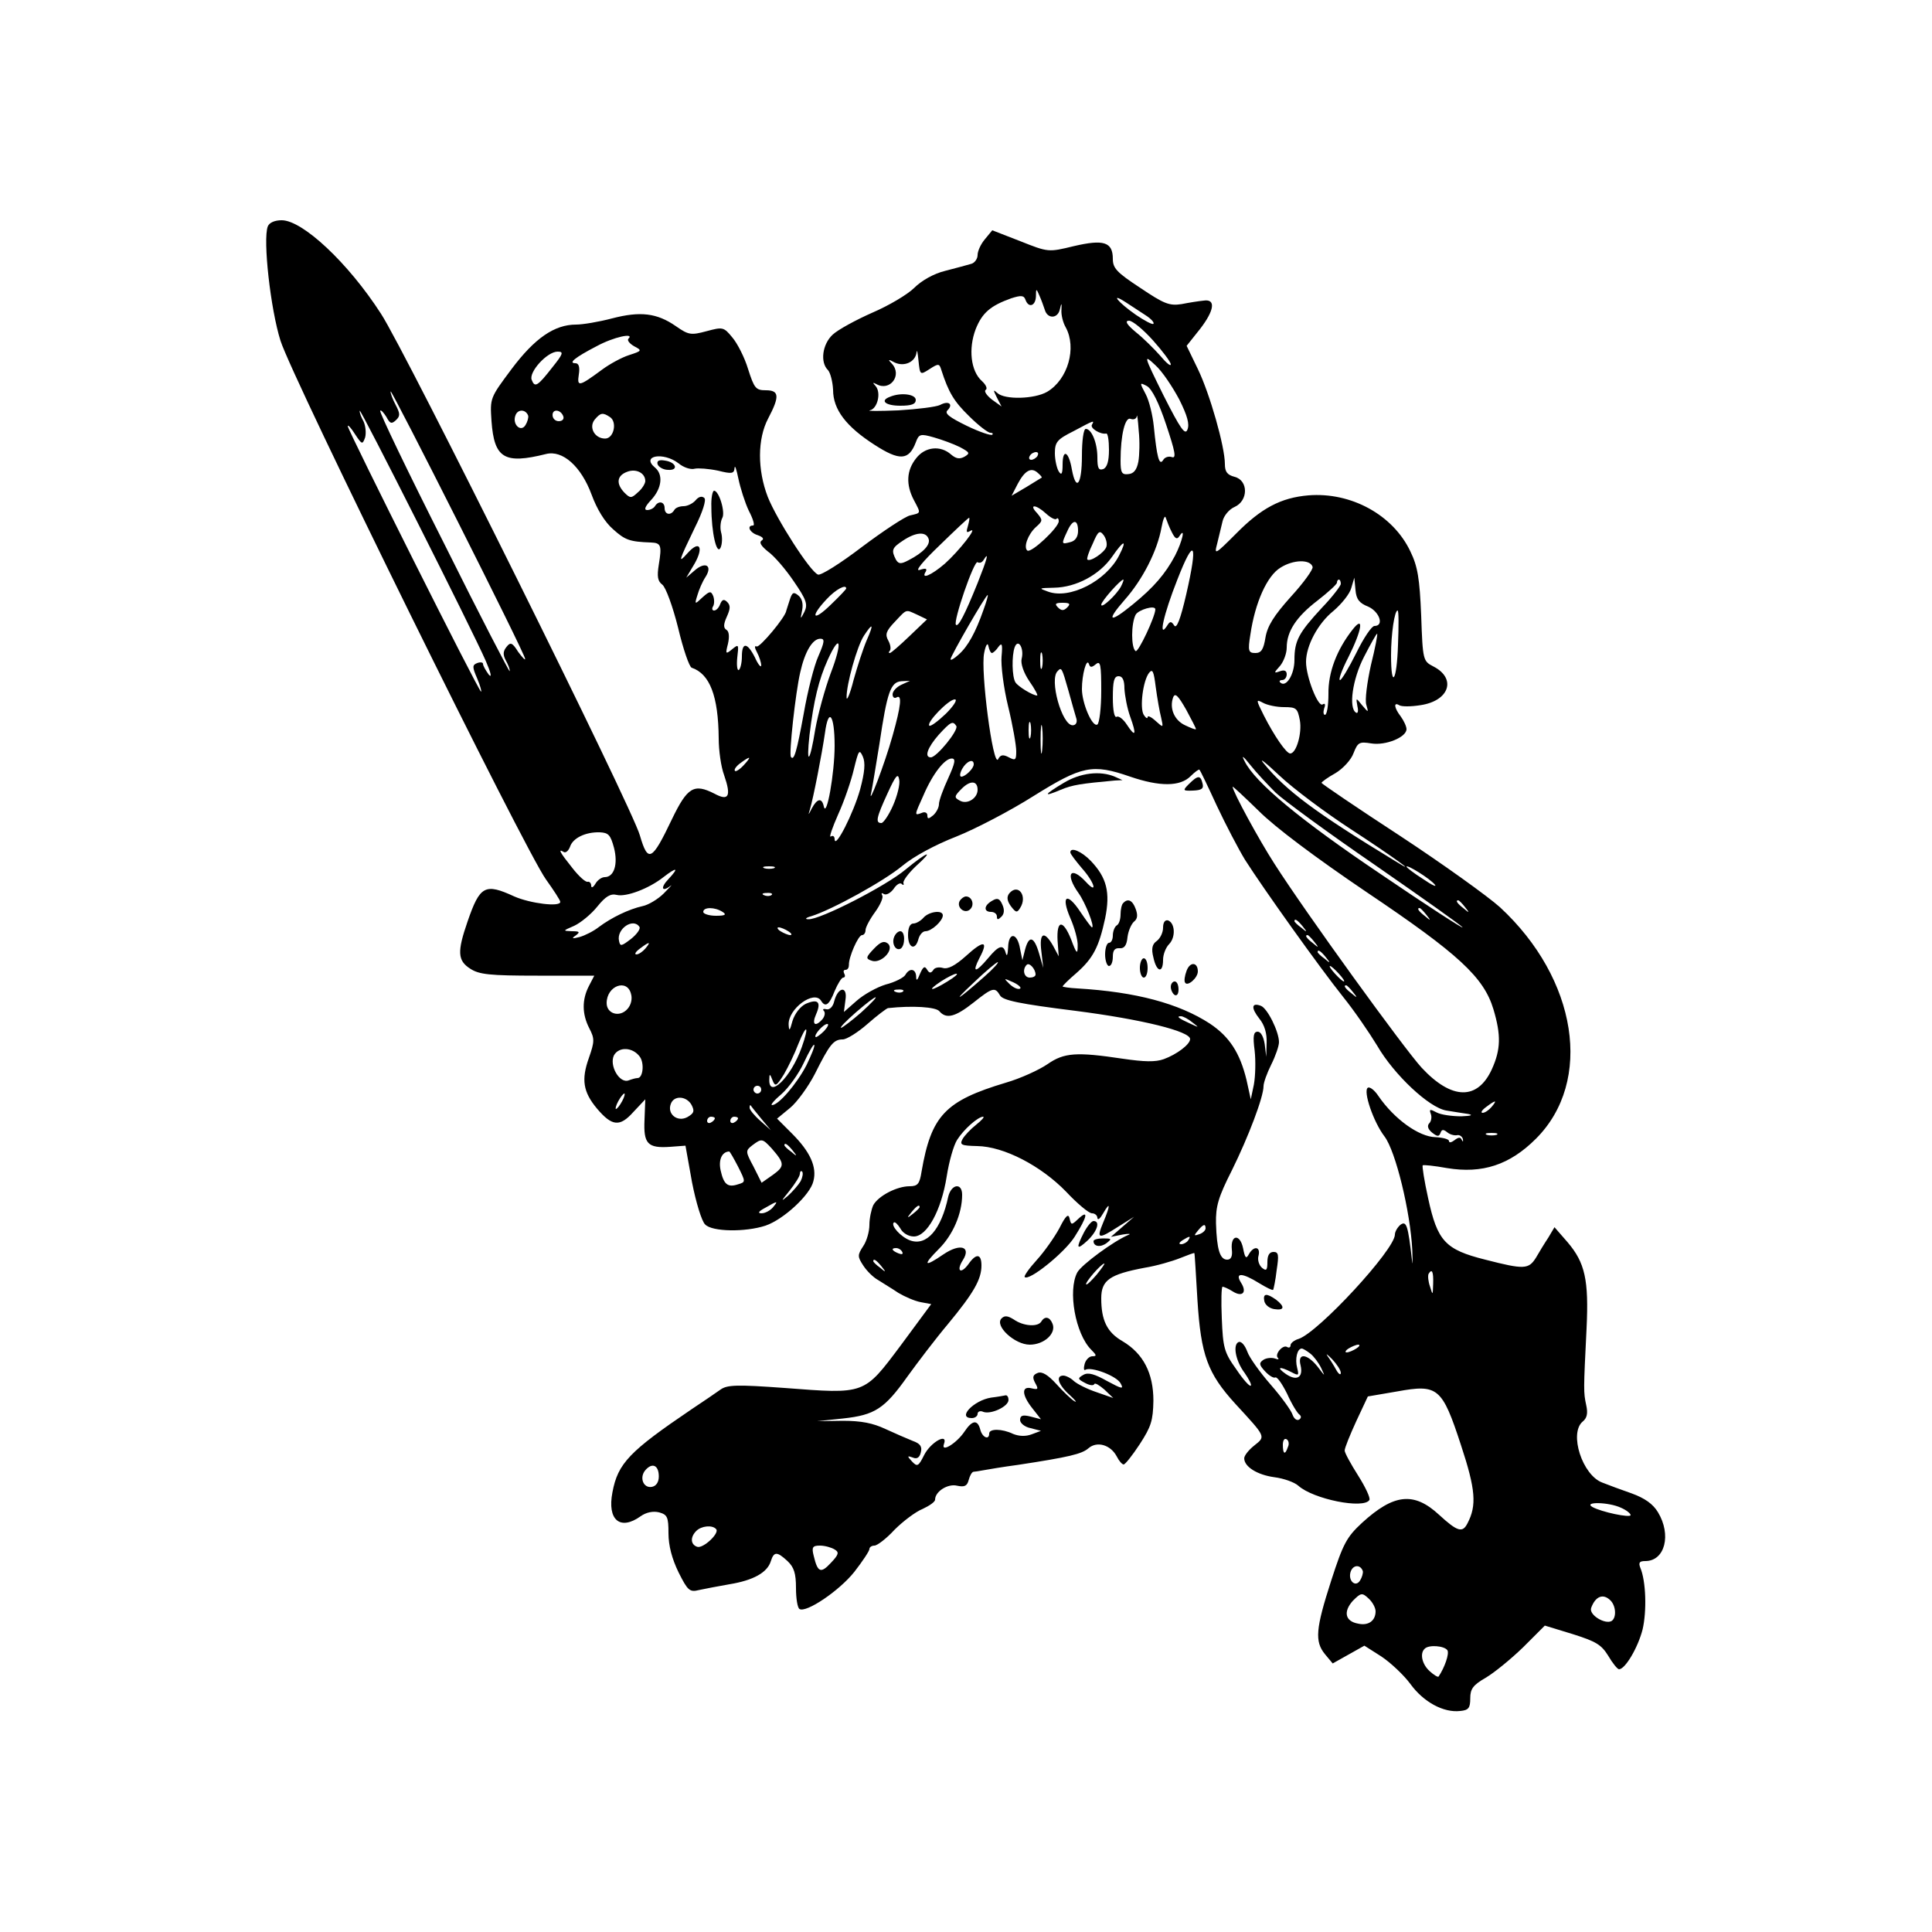 <?xml version="1.0" standalone="no"?>
<!DOCTYPE svg PUBLIC "-//W3C//DTD SVG 20010904//EN"
 "http://www.w3.org/TR/2001/REC-SVG-20010904/DTD/svg10.dtd">
<svg version="1.0" xmlns="http://www.w3.org/2000/svg"
 width="500pt" height="500pt" viewBox="0 0 500 500"
 preserveAspectRatio="xMidYMid meet">
<g transform="translate(0,500) scale(0.1,-0.1)"
fill="#000000" stroke="none">
<path d="M693 4414 c-13 -34 7 -214 33 -296 31 -98 632 -1318 687 -1394 20
-28 37 -54 37 -58 0 -14 -78 -4 -119 14 -76 35 -89 28 -121 -65 -27 -78 -26
-101 7 -122 23 -15 50 -18 174 -18 l147 0 -14 -27 c-18 -35 -18 -72 1 -109 14
-27 14 -34 -1 -77 -20 -56 -15 -88 21 -131 39 -46 59 -48 94 -9 l31 33 -2 -53
c-3 -62 8 -74 66 -70 l40 3 17 -95 c10 -51 25 -101 34 -109 18 -19 104 -20
156 -3 47 16 116 80 124 115 10 37 -9 77 -55 123 l-39 39 34 28 c18 15 47 55
64 88 38 76 48 89 72 89 10 0 39 18 64 40 25 22 49 40 53 41 64 7 124 3 133
-8 18 -21 41 -15 88 22 50 40 56 41 69 19 7 -13 51 -22 195 -40 172 -22 297
-53 297 -73 0 -14 -35 -40 -68 -52 -22 -8 -51 -7 -106 1 -120 18 -152 16 -195
-14 -22 -15 -70 -37 -108 -48 -157 -47 -193 -85 -218 -230 -5 -32 -10 -38 -31
-38 -33 0 -81 -25 -94 -49 -5 -11 -10 -34 -10 -51 0 -17 -7 -42 -16 -55 -15
-23 -15 -27 0 -50 9 -14 26 -31 39 -38 12 -8 36 -22 52 -33 17 -10 42 -21 58
-24 l27 -5 -79 -107 c-96 -128 -91 -126 -301 -110 -123 9 -148 8 -165 -4 -11
-8 -45 -31 -75 -51 -161 -109 -191 -140 -205 -215 -14 -72 20 -100 73 -62 14
10 32 14 48 10 21 -6 24 -12 24 -54 0 -32 9 -66 26 -101 24 -48 29 -52 53 -46
14 3 50 10 79 15 61 10 98 30 107 60 8 25 16 25 43 0 17 -16 22 -32 22 -70 0
-27 4 -51 9 -54 17 -11 103 47 142 96 21 27 39 54 39 59 0 5 6 9 13 9 7 0 31
18 52 41 22 22 55 47 73 54 17 8 32 18 32 24 0 21 33 42 57 36 19 -4 26 -1 30
15 3 11 8 20 12 21 3 0 15 2 26 4 11 2 52 9 90 14 131 20 165 28 182 43 22 19
57 9 73 -21 6 -12 14 -21 18 -21 4 0 23 24 42 53 29 45 34 60 35 112 0 71 -26
122 -80 154 -40 23 -55 54 -55 111 0 47 22 62 112 79 31 5 72 17 92 25 20 8
36 14 37 13 1 -1 4 -56 8 -122 9 -142 26 -189 98 -268 80 -87 79 -84 49 -108
-14 -11 -26 -26 -26 -33 0 -22 34 -43 78 -49 24 -3 52 -13 62 -22 39 -35 169
-61 184 -37 3 5 -10 33 -29 63 -19 30 -35 59 -35 65 0 7 14 41 30 76 l30 64
76 13 c105 19 116 11 165 -139 38 -115 41 -156 17 -202 -13 -26 -26 -22 -74
22 -65 60 -117 54 -199 -21 -40 -37 -49 -54 -80 -150 -40 -124 -43 -157 -16
-190 l20 -24 41 23 41 23 44 -28 c24 -16 58 -48 75 -71 34 -47 86 -75 129 -70
22 2 26 8 26 33 0 24 7 34 40 53 22 13 65 48 97 79 l56 56 72 -22 c60 -19 74
-27 92 -56 11 -19 24 -35 28 -35 16 0 49 56 61 103 11 47 9 125 -6 160 -5 13
-2 17 13 17 51 0 68 68 33 126 -13 22 -35 37 -68 49 -26 9 -61 22 -76 28 -52
19 -87 128 -51 158 11 9 14 21 9 43 -7 33 -7 37 1 198 6 126 -4 170 -49 223
l-34 39 -16 -27 c-10 -15 -24 -38 -32 -52 -19 -30 -30 -31 -131 -5 -104 26
-124 48 -148 159 -10 45 -16 84 -14 85 1 2 30 -1 63 -7 91 -15 162 8 230 76
149 149 107 414 -93 599 -31 28 -148 112 -259 185 -112 73 -203 135 -203 137
0 2 16 14 36 25 20 12 41 35 47 52 11 28 15 30 46 25 37 -6 91 16 91 37 0 7
-7 22 -15 33 -17 22 -19 38 -4 29 6 -4 30 -4 55 0 75 11 94 69 34 100 -27 14
-28 15 -32 132 -4 96 -9 127 -28 166 -45 95 -154 154 -264 145 -71 -6 -122
-33 -187 -99 -55 -55 -57 -56 -49 -26 4 18 11 44 14 58 3 14 17 31 31 37 36
16 36 69 0 78 -19 5 -25 13 -25 33 0 45 -39 182 -70 246 l-29 60 35 44 c37 48
41 78 9 73 -11 -1 -37 -5 -57 -9 -32 -5 -46 1 -107 42 -61 40 -71 51 -71 75 0
44 -24 51 -101 33 -66 -16 -66 -16 -139 13 l-72 28 -19 -23 c-11 -13 -19 -31
-19 -41 0 -10 -8 -21 -17 -23 -10 -3 -40 -11 -67 -18 -29 -7 -61 -25 -80 -44
-17 -17 -66 -46 -108 -64 -43 -19 -89 -44 -103 -57 -27 -25 -33 -72 -12 -92 6
-7 12 -30 13 -51 0 -51 34 -95 107 -142 65 -42 89 -41 107 6 8 22 12 23 47 13
21 -6 51 -17 67 -25 26 -14 27 -16 12 -25 -13 -7 -22 -5 -35 6 -27 24 -67 20
-90 -10 -25 -31 -27 -68 -6 -108 19 -36 19 -33 -10 -40 -13 -3 -69 -40 -125
-82 -55 -42 -106 -74 -113 -71 -20 7 -107 143 -130 201 -27 70 -27 150 1 203
30 57 29 73 -6 73 -26 0 -30 5 -46 55 -9 30 -28 67 -41 82 -22 27 -25 27 -66
16 -41 -11 -47 -10 -80 13 -49 34 -92 39 -165 20 -34 -9 -76 -16 -93 -16 -56
0 -107 -35 -167 -115 -56 -75 -56 -75 -52 -135 7 -96 33 -112 141 -85 43 11
91 -32 118 -105 14 -38 34 -71 56 -90 31 -28 43 -32 98 -34 26 -1 28 -8 20
-57 -5 -31 -3 -43 9 -52 9 -7 27 -56 41 -112 13 -55 29 -101 35 -103 47 -16
69 -73 70 -183 0 -31 6 -74 14 -95 19 -55 12 -68 -25 -48 -53 27 -70 17 -110
-66 -52 -109 -62 -114 -83 -42 -19 70 -607 1254 -670 1350 -85 132 -203 242
-257 242 -18 0 -32 -6 -36 -16z m2011 -216 c7 -24 34 -23 39 2 4 17 5 17 4 -2
-1 -13 4 -33 11 -45 29 -53 6 -135 -48 -167 -33 -19 -110 -21 -129 -3 -11 10
-11 8 -1 -12 l12 -23 -25 18 c-14 11 -21 22 -16 25 5 3 1 13 -10 23 -29 26
-35 84 -16 134 17 43 39 61 92 80 25 8 33 8 37 -4 8 -22 26 -16 27 9 0 21 1
21 9 2 5 -11 11 -28 14 -37z m261 -14 c14 -9 23 -19 20 -22 -2 -3 -23 8 -45
23 -46 32 -69 60 -27 33 15 -10 38 -25 52 -34z m19 -65 c25 -28 46 -56 46 -62
0 -6 -12 4 -27 22 -16 18 -44 46 -63 61 -24 20 -30 30 -18 30 9 0 37 -23 62
-51z m-1358 4 c-3 -4 3 -12 15 -19 21 -11 21 -12 -13 -23 -19 -6 -50 -23 -69
-37 -61 -45 -66 -46 -61 -13 3 19 0 29 -9 29 -19 0 -1 15 55 44 44 24 100 36
82 19z m780 -78 c23 15 25 14 30 -2 19 -59 33 -82 72 -120 24 -24 49 -43 55
-43 5 0 8 -2 5 -5 -3 -3 -33 7 -66 23 -45 22 -58 32 -50 40 16 16 3 26 -19 14
-10 -5 -58 -11 -108 -14 -49 -2 -83 -2 -74 0 20 4 30 46 15 63 -8 9 -8 10 2 5
35 -20 68 23 40 53 -11 11 -9 12 7 3 25 -12 54 1 57 26 1 9 3 0 5 -21 4 -38 4
-38 29 -22z m-976 5 c-39 -50 -46 -54 -54 -33 -8 20 40 73 67 73 16 0 15 -5
-13 -40z m1622 -84 c21 -42 27 -64 21 -78 -6 -15 -18 2 -62 89 -52 105 -52
107 -21 78 18 -16 45 -57 62 -89z m-34 -65 c23 -69 27 -88 15 -84 -8 3 -19 0
-23 -8 -10 -15 -16 7 -24 88 -3 29 -12 66 -21 83 -16 30 -16 31 3 21 13 -7 31
-43 50 -100z m-1659 -606 c1 -5 -7 3 -18 18 -15 24 -20 26 -30 13 -9 -11 -10
-20 -2 -35 6 -11 11 -23 10 -28 0 -4 -77 144 -170 331 -94 186 -168 340 -165
343 2 3 9 -5 16 -16 9 -17 13 -19 24 -9 12 11 12 17 0 40 -8 15 -14 31 -13 35
0 10 348 -679 348 -692z m-102 -5 c13 -30 17 -46 8 -36 -8 11 -15 23 -15 28 0
4 -7 5 -15 2 -13 -5 -13 -10 0 -40 8 -19 12 -34 10 -34 -6 0 -345 677 -345
687 0 5 9 -5 19 -21 18 -27 19 -27 26 -8 3 12 1 30 -4 41 -6 11 -11 23 -10 28
0 10 292 -569 326 -647z m110 634 c1 -5 -2 -16 -7 -24 -12 -20 -35 2 -26 25 6
17 27 16 33 -1z m91 -2 c2 -7 -3 -12 -12 -12 -9 0 -16 7 -16 16 0 17 22 14 28
-4z m120 -1 c20 -12 11 -56 -12 -56 -27 0 -43 29 -27 49 15 18 21 19 39 7z
m1368 -116 c-4 -21 -12 -31 -26 -32 -17 -2 -20 4 -20 35 0 67 12 114 26 108 8
-3 15 0 16 7 1 7 3 -10 5 -38 3 -27 2 -64 -1 -80z m-120 96 c-6 -9 22 -26 37
-23 4 1 7 -18 7 -42 0 -30 -5 -46 -15 -50 -12 -4 -15 3 -15 30 0 38 -15 74
-30 74 -6 0 -10 -31 -10 -70 0 -74 -15 -94 -26 -35 -8 47 -24 55 -24 13 0 -25
-3 -29 -10 -18 -5 8 -10 30 -10 47 0 29 6 36 48 57 54 29 55 29 48 17z m-141
-81 c-3 -5 -11 -10 -16 -10 -6 0 -7 5 -4 10 3 6 11 10 16 10 6 0 7 -4 4 -10z
m-929 -19 c13 -11 32 -17 42 -14 9 2 36 0 60 -5 36 -9 42 -8 43 7 1 9 5 -4 10
-28 5 -24 17 -62 27 -83 11 -21 16 -38 11 -38 -18 0 -8 -19 12 -25 14 -5 17
-10 10 -14 -7 -5 -1 -14 16 -28 16 -11 46 -46 67 -77 33 -48 37 -60 28 -79
-11 -21 -11 -21 -6 4 3 16 0 30 -10 38 -12 10 -16 8 -22 -11 -4 -13 -8 -25 -9
-28 -1 -16 -70 -98 -77 -93 -6 3 -5 -4 1 -15 6 -11 11 -27 11 -34 0 -7 -8 2
-16 20 -20 40 -34 41 -34 3 0 -17 -4 -32 -8 -35 -4 -2 -6 12 -4 32 4 34 4 36
-13 22 -17 -14 -18 -13 -11 14 4 18 3 32 -4 36 -8 5 -8 14 1 34 9 20 10 29 1
38 -8 8 -13 7 -18 -5 -3 -9 -10 -17 -16 -17 -5 0 -6 5 -3 10 4 6 4 18 1 27 -6
14 -9 14 -28 -3 -20 -19 -21 -19 -13 6 4 14 13 35 21 47 19 30 -1 41 -29 16
l-21 -18 22 37 c24 43 12 61 -19 26 -25 -28 -23 -21 19 66 21 42 30 72 25 77
-6 6 -15 4 -23 -6 -7 -8 -21 -15 -31 -15 -10 0 -21 -4 -24 -10 -9 -15 -25 -12
-25 5 0 17 -16 20 -25 5 -3 -5 -12 -10 -20 -10 -9 0 -6 9 10 26 28 30 32 66
10 84 -37 31 22 41 61 11z m-86 -46 c0 -6 -8 -20 -19 -29 -17 -16 -20 -16 -35
-1 -22 23 -20 44 7 54 23 9 47 -3 47 -24z m1026 9 c0 0 -18 -11 -39 -24 l-39
-23 16 31 c18 34 35 44 52 28 7 -6 11 -11 10 -12z m11 -93 c12 -11 24 -17 27
-14 3 4 6 1 6 -6 0 -16 -70 -82 -81 -76 -11 8 1 42 22 61 18 16 18 18 3 36
-23 24 -3 23 23 -1z m326 -49 c8 -16 13 -19 19 -10 17 27 8 -13 -11 -50 -25
-47 -55 -82 -109 -126 -61 -50 -71 -45 -21 12 46 52 84 126 95 187 4 22 9 33
11 25 3 -8 9 -25 16 -38z m-528 17 c-5 -16 -4 -19 6 -13 22 13 -29 -52 -66
-85 -35 -30 -63 -42 -49 -20 4 8 -1 9 -16 4 -13 -4 7 21 52 64 40 39 74 71 76
71 2 0 0 -10 -3 -21z m285 -13 c0 -15 -7 -26 -20 -29 -23 -6 -24 -6 -8 28 14
32 28 32 28 1z m73 -42 c-6 -15 -42 -39 -49 -32 -2 2 4 21 14 41 14 33 18 36
29 21 6 -9 9 -22 6 -30z m-460 22 c6 -15 -13 -36 -52 -56 -19 -10 -25 -10 -32
1 -13 25 -11 31 18 50 33 22 59 24 66 5z m493 -44 c-34 -66 -128 -114 -184
-93 -25 9 -24 9 16 10 57 1 117 33 150 80 31 45 40 46 18 3z m174 -100 c-15
-65 -25 -90 -31 -81 -8 12 -11 12 -19 -1 -23 -35 -9 29 27 120 44 113 54 97
23 -38z m-540 29 c-34 -84 -50 -114 -56 -108 -8 8 47 168 56 162 5 -3 11 -1
15 5 16 26 10 4 -15 -59z m867 42 c2 -6 -23 -41 -56 -77 -44 -49 -61 -76 -66
-106 -5 -31 -11 -40 -26 -40 -18 0 -20 5 -13 48 12 82 43 152 78 173 33 21 77
22 83 2z m-496 -51 c-12 -22 -51 -58 -51 -47 0 9 50 65 57 65 2 0 -1 -8 -6
-18z m569 7 c0 -5 -22 -34 -49 -62 -60 -65 -71 -85 -71 -135 0 -38 -22 -73
-37 -58 -3 3 -1 6 5 6 7 0 12 7 12 15 0 9 -6 12 -17 8 -17 -6 -17 -5 0 14 9
11 17 32 17 47 0 42 25 80 80 122 27 21 50 42 50 46 0 4 2 8 5 8 3 0 5 -5 5
-11z m71 -59 c29 -13 42 -50 16 -50 -7 0 -28 -31 -47 -70 -19 -38 -38 -70 -42
-70 -5 0 5 27 22 60 35 70 41 110 10 70 -40 -51 -63 -110 -62 -166 0 -30 -4
-54 -9 -54 -4 0 -5 7 -2 17 4 10 2 14 -4 10 -12 -8 -43 72 -43 110 0 42 31
100 71 132 21 18 42 44 46 59 l8 27 3 -32 c2 -24 10 -34 33 -43z m-1351 47 c0
-2 -18 -21 -40 -42 -46 -45 -55 -33 -11 14 24 26 51 40 51 28z m355 -56 c-20
-57 -40 -94 -64 -115 -12 -11 -21 -16 -21 -12 0 8 91 166 96 166 2 0 -3 -17
-11 -39z m217 7 c-9 -9 -15 -9 -24 0 -9 9 -7 12 12 12 19 0 21 -3 12 -12z
m228 -5 c0 -18 -44 -112 -51 -108 -12 8 -12 71 0 94 7 13 51 26 51 14z m-616
-14 l25 -12 -45 -43 c-25 -24 -48 -44 -51 -44 -4 0 -3 3 0 6 3 4 2 15 -4 26
-9 16 -6 25 17 49 32 34 27 32 58 18z m1244 -78 c-3 -95 -18 -116 -18 -27 0
55 9 116 17 116 3 0 3 -40 1 -89z m-1375 12 c-9 -21 -24 -67 -34 -103 -9 -36
-18 -56 -18 -45 -1 32 27 133 45 160 23 35 26 31 7 -12z m1305 -64 c-10 -45
-16 -91 -12 -103 6 -21 6 -21 -11 -1 -16 20 -16 20 -12 -3 3 -12 1 -20 -4 -16
-19 12 -9 86 21 144 17 33 32 60 34 60 2 0 -5 -37 -16 -81z m-1430 23 c-11
-24 -28 -91 -38 -149 -18 -98 -25 -123 -33 -112 -6 6 12 168 24 219 12 54 32
87 52 87 12 0 11 -8 -5 -45z m32 -44 c-15 -40 -33 -106 -40 -145 -14 -87 -24
-97 -15 -15 11 90 24 143 47 194 33 73 39 47 8 -34z m417 52 c3 0 11 7 17 16
9 12 11 7 8 -25 -2 -22 5 -80 17 -129 12 -49 21 -101 21 -116 0 -23 -2 -25
-19 -16 -15 8 -22 7 -28 -5 -13 -22 -46 230 -36 275 4 21 9 28 11 18 2 -10 6
-18 9 -18z m77 -15 c-3 -12 5 -36 20 -58 14 -20 23 -37 20 -37 -11 0 -49 23
-56 34 -9 14 -10 69 -2 91 9 24 25 -3 18 -30z m53 -22 c-3 -10 -5 -2 -5 17 0
19 2 27 5 18 2 -10 2 -26 0 -35z m139 8 c12 10 14 -1 14 -69 0 -45 -5 -84 -10
-87 -13 -8 -40 55 -40 92 0 37 12 81 18 65 3 -10 7 -10 18 -1z m-71 -68 c9
-32 18 -65 21 -74 2 -9 -2 -16 -10 -16 -28 0 -61 119 -39 140 10 11 11 10 28
-50z m240 -70 c6 -27 6 -27 -14 -9 -12 11 -21 15 -21 10 0 -5 -5 -2 -10 6 -11
18 -2 89 14 109 9 11 12 3 17 -37 4 -29 10 -64 14 -79z m-95 75 c1 -18 7 -51
15 -73 17 -47 14 -55 -9 -20 -9 14 -21 23 -26 20 -6 -4 -10 17 -10 49 0 43 3
56 15 56 10 0 15 -10 15 -32z m-577 10 c-13 -6 -23 -17 -23 -25 0 -8 5 -11 10
-8 15 9 12 -21 -10 -99 -20 -72 -66 -192 -55 -146 3 14 12 70 21 125 20 135
29 160 57 162 l22 1 -22 -10z m762 -115 c-1 -2 -13 3 -28 10 -28 13 -41 44
-31 72 5 13 13 5 34 -32 14 -26 26 -49 25 -50z m-647 40 c-21 -20 -40 -34 -43
-31 -8 8 50 68 66 68 8 0 -3 -17 -23 -37z m875 17 c32 0 35 -3 41 -34 6 -33
-9 -86 -25 -86 -10 0 -41 45 -68 98 -21 42 -21 43 -2 33 11 -6 35 -11 54 -11z
m-1163 -100 c0 -71 -21 -189 -28 -157 -5 23 -17 21 -31 -5 -9 -18 -10 -19 -5
-3 9 30 31 143 39 198 9 68 25 48 25 -33z m507 23 c-3 -10 -5 -2 -5 17 0 19 2
27 5 18 2 -10 2 -26 0 -35z m30 -35 c-2 -18 -4 -6 -4 27 0 33 2 48 4 33 2 -15
2 -42 0 -60z m-222 63 c6 -11 -51 -81 -66 -81 -18 0 -8 26 20 58 32 35 37 37
46 23z m-249 -164 c-17 -61 -65 -156 -66 -129 0 7 -4 11 -10 7 -5 -3 4 23 19
57 16 35 34 88 41 118 12 49 14 52 23 32 7 -16 5 -40 -7 -85z m1075 -8 c21
-20 137 -105 258 -188 121 -84 223 -156 226 -161 3 -5 -93 57 -212 138 -208
140 -325 237 -352 292 -9 17 -4 14 15 -10 15 -19 45 -51 65 -71z m195 -95
c103 -67 185 -126 114 -82 -207 126 -282 182 -340 253 -13 16 5 2 41 -32 36
-34 119 -96 185 -139z m-1571 166 c-10 -11 -21 -18 -23 -15 -3 3 3 12 14 20
27 20 30 18 9 -5z m529 -34 c-13 -28 -24 -58 -24 -67 0 -9 -7 -22 -15 -29 -12
-10 -15 -10 -15 0 0 7 -7 10 -15 6 -19 -7 -19 -7 5 46 24 56 55 95 73 95 11 0
9 -11 -9 -51z m66 36 c0 -11 -22 -32 -32 -32 -5 0 -4 9 2 20 11 20 30 28 30
12z m405 -32 c76 -26 129 -26 156 1 11 11 22 19 23 17 2 -1 22 -43 45 -93 23
-49 56 -112 73 -140 47 -74 194 -280 254 -355 29 -36 68 -93 88 -126 44 -76
135 -161 179 -168 18 -3 43 -7 57 -9 14 -3 6 -5 -18 -6 -24 0 -53 4 -64 10
-17 9 -20 9 -15 -4 3 -8 1 -19 -4 -24 -6 -6 -4 -15 7 -24 14 -11 18 -11 22 -1
3 9 7 10 17 2 7 -6 18 -9 25 -8 7 2 14 -3 16 -10 1 -7 0 -8 -3 -2 -3 8 -9 7
-19 -1 -8 -6 -14 -7 -14 -2 0 5 -16 9 -35 10 -43 1 -107 47 -148 107 -10 15
-22 24 -27 21 -13 -8 14 -88 43 -126 29 -38 67 -195 72 -294 1 -33 1 -44 -1
-25 -10 88 -14 102 -30 90 -8 -7 -14 -18 -14 -25 0 -39 -198 -253 -249 -270
-11 -3 -21 -11 -21 -16 0 -6 -4 -8 -9 -5 -11 7 -33 -19 -24 -28 4 -4 1 -5 -7
-2 -8 3 -22 2 -30 -3 -12 -8 -12 -13 4 -30 10 -11 22 -18 26 -16 5 3 18 -16
31 -42 12 -27 27 -51 32 -54 5 -4 5 -9 -1 -13 -6 -3 -13 2 -17 13 -3 10 -28
45 -56 77 -28 32 -56 71 -61 86 -6 16 -15 27 -22 25 -16 -6 -9 -48 15 -80 11
-16 19 -31 16 -33 -3 -3 -20 16 -38 43 -31 43 -34 56 -37 131 -2 45 -1 82 2
82 3 0 15 -5 26 -12 25 -16 38 -3 22 22 -17 27 2 27 47 -1 18 -11 34 -19 36
-17 1 2 6 24 9 51 6 39 5 47 -8 47 -11 0 -16 -9 -16 -26 0 -22 -3 -24 -14 -15
-8 7 -12 21 -9 31 6 24 -12 27 -25 4 -7 -13 -10 -10 -15 16 -8 38 -33 35 -29
-4 2 -17 -2 -26 -12 -26 -19 0 -27 27 -29 94 -1 44 6 68 41 137 43 87 82 190
82 218 0 9 9 34 20 56 11 22 20 48 20 58 0 27 -30 88 -47 94 -24 9 -26 -5 -4
-33 14 -17 20 -39 19 -63 l-1 -36 -4 33 c-3 19 -10 32 -18 32 -11 0 -13 -11
-8 -49 3 -27 2 -66 -2 -88 l-8 -38 -11 50 c-17 70 -44 112 -95 146 -80 52
-191 82 -343 91 -21 1 -38 4 -38 5 0 2 16 18 36 35 43 38 58 67 74 141 14 68
4 106 -37 149 -24 25 -53 37 -53 22 0 -4 14 -22 30 -41 33 -37 42 -70 10 -35
-40 43 -54 20 -19 -29 18 -25 43 -89 35 -89 -2 0 -15 18 -30 40 -35 53 -51 42
-26 -16 11 -25 20 -58 19 -72 0 -23 -3 -21 -17 17 -21 52 -38 51 -35 -4 l3
-40 -15 28 c-23 40 -36 33 -30 -15 l5 -43 -11 38 c-13 44 -26 47 -36 10 l-7
-28 -6 29 c-7 43 -30 45 -31 4 -1 -18 -3 -25 -6 -15 -6 24 -18 21 -46 -13 -33
-39 -42 -38 -22 1 24 45 11 47 -35 5 -28 -25 -47 -35 -60 -31 -10 3 -22 1 -25
-6 -6 -8 -10 -8 -16 2 -6 10 -10 7 -18 -11 -7 -18 -10 -20 -10 -7 -1 20 -17
23 -28 4 -4 -7 -27 -19 -51 -25 -23 -7 -57 -26 -75 -42 l-33 -29 4 31 c6 37
-19 35 -29 -3 -3 -14 -12 -23 -20 -21 -8 2 -11 0 -7 -4 4 -4 3 -13 -3 -21 -19
-22 -29 -15 -17 12 14 32 5 41 -27 27 -14 -7 -28 -25 -34 -44 -7 -26 -9 -28
-10 -10 -2 41 66 91 84 62 11 -18 21 -11 35 25 8 19 18 35 22 35 5 0 6 5 3 10
-3 6 -2 10 3 10 6 0 9 6 9 13 -1 19 24 77 34 77 5 0 9 6 9 13 0 7 11 28 25 47
13 18 22 38 18 43 -3 6 -1 7 5 3 6 -3 17 3 25 14 7 11 17 17 21 12 4 -4 6 -2
4 3 -1 6 13 25 32 43 50 45 31 39 -26 -8 -51 -43 -223 -131 -252 -129 -10 0
-7 4 8 8 54 17 188 91 235 130 30 25 86 55 140 76 50 20 140 67 200 105 125
78 152 84 250 50z m-614 -75 c-11 -25 -25 -45 -30 -45 -16 0 -13 14 16 77 21
46 27 53 30 36 3 -12 -5 -43 -16 -68z m219 41 c0 -22 -27 -39 -46 -28 -15 8
-15 11 5 31 22 22 41 21 41 -3z m1007 -265 c238 -160 303 -220 328 -303 20
-67 19 -104 -4 -155 -37 -81 -104 -80 -182 4 -45 49 -300 401 -381 528 -40 62
-108 187 -108 199 0 2 30 -26 68 -63 42 -42 146 -120 279 -210z m-1948 115
c11 -43 0 -76 -24 -76 -8 0 -19 -8 -24 -17 -6 -10 -11 -12 -11 -5 0 6 -4 11
-9 10 -5 -2 -23 14 -40 36 -32 40 -38 51 -22 41 5 -3 12 3 16 13 7 23 40 39
77 38 23 -1 28 -7 37 -40z m414 -53 c-7 -2 -19 -2 -25 0 -7 3 -2 5 12 5 14 0
19 -2 13 -5z m1710 -42 c7 -8 -7 -2 -30 14 -24 15 -43 30 -43 32 0 7 61 -31
73 -46z m-1983 14 c-22 -23 -17 -35 6 -17 5 4 -3 -5 -18 -20 -15 -15 -40 -30
-55 -33 -36 -8 -81 -30 -113 -54 -14 -11 -36 -22 -50 -26 -19 -5 -22 -4 -10 4
12 9 10 11 -10 11 -24 1 -24 1 6 14 17 8 44 30 60 50 21 26 34 34 50 30 24 -6
83 16 121 46 35 27 41 25 13 -5z m267 -41 c-3 -3 -12 -4 -19 -1 -8 3 -5 6 6 6
11 1 17 -2 13 -5z m1794 -31 c13 -16 12 -17 -3 -4 -17 13 -22 21 -14 21 2 0
10 -8 17 -17z m-1921 -13 c11 -7 7 -10 -17 -10 -18 0 -33 5 -33 10 0 13 30 13
50 0z m1821 -7 c13 -16 12 -17 -3 -4 -17 13 -22 21 -14 21 2 0 10 -8 17 -17z
m-320 -30 c13 -16 12 -17 -3 -4 -10 7 -18 15 -18 17 0 8 8 3 21 -13z m-1716
-2 c3 -5 -7 -19 -22 -31 -25 -19 -28 -20 -31 -5 -7 31 37 61 53 36z m385 -11
c8 -5 11 -10 5 -10 -5 0 -17 5 -25 10 -8 5 -10 10 -5 10 6 0 17 -5 25 -10z
m1361 -27 c13 -16 12 -17 -3 -4 -17 13 -22 21 -14 21 2 0 10 -8 17 -17z
m-1731 -18 c-7 -8 -17 -15 -23 -15 -6 0 -2 7 9 15 25 19 30 19 14 0z m1761
-22 c13 -16 12 -17 -3 -4 -10 7 -18 15 -18 17 0 8 8 3 21 -13z m-884 -51 c-69
-61 -87 -71 -27 -15 30 29 58 52 62 53 4 0 -11 -17 -35 -38z m133 6 c0 -5 -7
-8 -15 -8 -15 0 -20 21 -8 33 7 7 23 -11 23 -25z m785 2 c10 -11 16 -20 13
-20 -3 0 -13 9 -23 20 -10 11 -16 20 -13 20 3 0 13 -9 23 -20z m-1013 -20
c-42 -26 -56 -26 -17 0 17 11 35 20 40 20 6 0 -5 -9 -23 -20z m187 -19 c-6 -2
-18 4 -27 13 -15 15 -15 15 10 4 15 -7 23 -15 17 -17z m-1006 -13 c4 -13 0
-29 -9 -39 -20 -23 -54 -13 -54 15 0 45 53 64 63 24z m1868 5 c13 -16 12 -17
-3 -4 -17 13 -22 21 -14 21 2 0 10 -8 17 -17z m-1164 1 c-3 -3 -12 -4 -19 -1
-8 3 -5 6 6 6 11 1 17 -2 13 -5z m-108 -54 c-24 -21 -48 -39 -52 -40 -5 0 13
18 38 40 60 52 71 52 14 0z m857 -26 c18 -14 18 -14 -6 -3 -31 14 -36 19 -24
19 6 0 19 -7 30 -16z m-953 -22 c-10 -10 -20 -17 -22 -16 -6 5 20 34 30 34 5
0 1 -8 -8 -18z m-58 -42 c-28 -79 -87 -136 -84 -82 0 14 2 13 8 -3 7 -18 10
-17 30 15 11 19 28 54 37 78 22 55 29 48 9 -8z m12 -47 c-25 -48 -72 -103 -89
-103 -5 0 6 13 25 29 18 16 44 52 57 80 13 28 25 49 27 47 3 -2 -7 -26 -20
-53z m-431 22 c12 -17 8 -55 -6 -55 -5 0 -15 -3 -23 -6 -24 -9 -51 39 -38 65
13 23 49 21 67 -4z m314 -85 c0 -5 -4 -10 -10 -10 -5 0 -10 5 -10 10 0 6 5 10
10 10 6 0 10 -4 10 -10z m-360 -30 c-6 -11 -13 -20 -16 -20 -2 0 0 9 6 20 6
11 13 20 16 20 2 0 0 -9 -6 -20z m180 -10 c8 -16 6 -21 -11 -31 -26 -14 -53 8
-43 34 8 23 41 21 54 -3z m2070 -5 c-7 -8 -17 -15 -23 -15 -6 0 -2 7 9 15 25
19 30 19 14 0z m-1890 -30 l25 -30 -27 24 c-16 14 -28 29 -28 34 0 6 1 8 3 6
1 -2 13 -17 27 -34z m-120 1 c0 -3 -4 -8 -10 -11 -5 -3 -10 -1 -10 4 0 6 5 11
10 11 6 0 10 -2 10 -4z m60 0 c0 -3 -4 -8 -10 -11 -5 -3 -10 -1 -10 4 0 6 5
11 10 11 6 0 10 -2 10 -4z m616 -17 c-14 -11 -30 -28 -35 -37 -8 -15 -3 -17
38 -18 69 -1 165 -51 230 -118 29 -31 59 -56 67 -56 8 0 14 -6 14 -12 1 -7 7
-2 15 12 19 33 19 21 0 -24 -18 -43 -13 -44 40 -10 l40 25 -30 -26 -30 -26 30
6 c17 3 23 2 15 -1 -38 -16 -121 -77 -132 -97 -25 -47 -5 -159 36 -200 14 -14
15 -17 3 -17 -8 0 -17 -9 -20 -20 -3 -11 -2 -18 2 -15 15 9 81 -16 91 -35 9
-16 4 -15 -35 6 -32 18 -49 23 -61 16 -16 -9 -15 -11 4 -21 11 -6 22 -8 24 -3
2 4 13 -3 26 -14 l23 -22 -43 15 c-24 8 -50 21 -59 29 -8 8 -21 14 -27 14 -21
0 -13 -24 16 -50 15 -14 21 -21 12 -16 -8 5 -29 25 -46 44 -22 24 -37 33 -48
29 -13 -5 -15 -11 -7 -26 9 -16 8 -18 -9 -14 -27 7 -26 -17 2 -52 l22 -28 -27
7 c-20 5 -27 3 -27 -9 0 -8 12 -18 27 -21 l27 -7 -24 -9 c-16 -6 -33 -5 -48 1
-29 14 -62 14 -62 1 0 -18 -18 -10 -23 10 -7 27 -21 25 -41 -5 -20 -30 -62
-56 -53 -32 11 30 -34 5 -51 -28 -15 -30 -18 -32 -32 -17 -13 14 -12 15 2 10
11 -5 18 0 21 13 4 15 -1 23 -21 30 -15 6 -47 20 -71 31 -32 15 -62 21 -110
21 l-66 -1 67 7 c82 9 107 25 166 108 26 36 73 98 105 136 67 81 87 116 87
152 0 31 -14 32 -34 3 -20 -27 -32 -17 -14 11 22 35 -7 44 -50 15 -51 -35 -55
-29 -12 14 36 36 60 91 60 140 0 32 -28 28 -36 -5 -18 -85 -56 -129 -99 -113
-24 9 -50 38 -42 46 3 3 10 -4 17 -15 6 -12 21 -21 35 -21 34 0 71 67 85 155
6 39 18 81 27 95 17 27 53 59 67 60 5 0 -3 -9 -18 -21z m1347 -26 c-7 -2 -19
-2 -25 0 -7 3 -2 5 12 5 14 0 19 -2 13 -5z m-1876 -35 c34 -39 34 -46 4 -68
l-30 -21 -21 42 c-21 39 -21 41 -3 55 24 18 26 18 50 -8z m54 -5 c13 -16 12
-17 -3 -4 -10 7 -18 15 -18 17 0 8 8 3 21 -13z m-141 -42 c20 -40 20 -40 0
-46 -27 -9 -37 0 -45 36 -6 27 3 48 22 49 2 0 12 -18 23 -39z m162 -38 c-6
-10 -21 -27 -33 -38 -19 -16 -18 -14 4 13 15 19 27 38 27 44 0 6 3 9 6 6 3 -4
1 -15 -4 -25z m-72 -68 c-7 -8 -20 -15 -29 -15 -11 0 -8 5 9 14 33 19 35 19
20 1z m380 1 c0 -2 -8 -10 -17 -17 -16 -13 -17 -12 -4 4 13 16 21 21 21 13z
m740 -55 c0 -5 -7 -12 -16 -15 -14 -5 -15 -4 -4 9 14 17 20 19 20 6z m-45 -31
c-3 -5 -12 -10 -18 -10 -7 0 -6 4 3 10 19 12 23 12 15 0z m-740 -30 c3 -6 -1
-7 -9 -4 -18 7 -21 14 -7 14 6 0 13 -4 16 -10z m-54 -37 c13 -16 12 -17 -3 -4
-10 7 -18 15 -18 17 0 8 8 3 21 -13z m557 -22 c-13 -15 -25 -27 -27 -25 -4 4
39 54 47 54 2 0 -7 -13 -20 -29z m871 -23 c-1 -31 -1 -31 -8 -8 -5 14 -6 28
-4 33 9 15 13 6 12 -25z m-199 -168 c-8 -5 -19 -10 -25 -10 -5 0 -3 5 5 10 8
5 20 10 25 10 6 0 3 -5 -5 -10z m-119 -13 c9 -7 21 -23 28 -37 11 -24 11 -23
-9 3 -27 34 -53 37 -44 3 7 -31 -10 -41 -38 -22 -26 18 -17 21 14 5 19 -10 20
-9 15 11 -6 23 0 50 12 50 3 0 13 -6 22 -13z m79 -50 c0 -7 -6 -3 -12 8 -6 11
-16 27 -22 35 -6 9 -1 5 12 -8 12 -13 22 -28 22 -35z m-137 -192 c-7 -21 -13
-19 -13 6 0 11 4 18 10 14 5 -3 7 -12 3 -20z m-1628 -76 c0 -15 -7 -25 -18
-27 -22 -4 -33 24 -17 43 18 21 35 13 35 -16z m2490 -81 c14 -6 25 -15 25 -19
0 -8 -76 8 -99 21 -24 14 42 13 74 -2z m-2342 -55 c11 -10 -34 -52 -49 -46
-17 6 -18 25 -2 41 13 13 41 16 51 5z m307 -53 c12 -7 11 -13 -10 -35 -26 -28
-34 -24 -44 18 -6 23 -3 27 16 27 13 0 30 -5 38 -10z m1367 -56 c1 -5 -2 -16
-7 -24 -12 -20 -33 0 -24 24 7 17 25 17 31 0z m33 -104 c0 -24 -18 -38 -45
-32 -34 6 -39 31 -14 59 21 21 24 22 41 6 10 -9 18 -24 18 -33z m608 28 c14
-14 16 -44 3 -53 -17 -10 -60 16 -53 34 11 30 31 38 50 19z m-422 -129 c5 -9
-7 -44 -23 -68 -2 -2 -12 4 -23 14 -20 18 -26 46 -13 58 10 11 51 8 59 -4z"/>
<path d="M2303 3973 c-27 -10 -11 -23 27 -23 29 0 40 4 40 15 0 15 -39 20 -67
8z"/>
<path d="M1702 3798 c3 -7 15 -14 27 -14 28 -2 21 20 -8 24 -16 3 -22 -1 -19
-10z"/>
<path d="M1841 3688 c0 -66 14 -127 24 -105 4 9 5 27 1 40 -3 12 -1 28 3 36 9
14 -8 71 -21 71 -4 0 -8 -19 -7 -42z"/>
<path d="M2753 2974 c-52 -31 -55 -38 -8 -18 31 13 53 16 140 24 l20 1 -20 9
c-38 16 -89 10 -132 -16z"/>
<path d="M3077 2971 c-17 -17 -16 -18 11 -17 22 1 28 5 24 19 -5 21 -12 21
-35 -2z"/>
<path d="M2612 2688 c-7 -9 -6 -19 4 -33 13 -17 16 -18 24 -5 20 31 -5 65 -28
38z"/>
<path d="M2484 2669 c-10 -17 13 -36 27 -22 12 12 4 33 -11 33 -5 0 -12 -5
-16 -11z"/>
<path d="M2568 2669 c-22 -12 -23 -29 -3 -29 8 0 15 -5 15 -12 0 -9 3 -9 12 0
7 7 8 18 2 31 -7 16 -13 18 -26 10z"/>
<path d="M2907 2663 c-4 -3 -7 -17 -7 -29 0 -13 -4 -26 -10 -29 -5 -3 -10 -15
-10 -26 0 -10 -4 -19 -10 -19 -5 0 -10 -13 -10 -30 0 -16 5 -30 10 -30 6 0 10
11 10 24 0 17 5 23 18 22 12 -1 18 8 20 29 2 16 10 34 17 40 9 7 10 17 4 33
-8 22 -20 28 -32 15z"/>
<path d="M2390 2625 c-7 -8 -19 -15 -26 -15 -9 0 -14 -11 -14 -30 0 -34 19
-41 27 -10 3 11 11 20 18 20 16 0 45 27 45 41 0 15 -36 10 -50 -6z"/>
<path d="M3010 2599 c0 -12 -7 -27 -16 -34 -12 -8 -15 -20 -9 -43 8 -38 25
-42 25 -6 0 14 7 32 16 41 17 18 15 54 -3 61 -8 2 -13 -5 -13 -19z"/>
<path d="M2314 2575 c-7 -17 4 -37 17 -30 12 8 12 45 -1 45 -6 0 -13 -7 -16
-15z"/>
<path d="M2261 2544 c-20 -21 -21 -25 -6 -30 24 -10 61 28 43 44 -10 8 -19 5
-37 -14z"/>
<path d="M2950 2495 c0 -14 5 -25 10 -25 6 0 10 11 10 25 0 14 -4 25 -10 25
-5 0 -10 -11 -10 -25z"/>
<path d="M3071 2488 c-5 -13 -7 -27 -4 -31 6 -11 33 12 33 29 0 24 -20 26 -29
2z"/>
<path d="M3030 2446 c0 -8 5 -18 10 -21 6 -3 10 3 10 14 0 12 -4 21 -10 21 -5
0 -10 -6 -10 -14z"/>
<path d="M3272 1633 c2 -10 13 -19 26 -21 26 -4 28 6 5 24 -25 18 -35 17 -31
-3z"/>
<path d="M2742 1822 c-13 -24 -39 -61 -59 -83 -20 -22 -34 -42 -31 -44 11 -11
103 63 129 104 33 52 37 72 10 47 -18 -17 -19 -17 -23 1 -3 13 -10 7 -26 -25z"/>
<path d="M2805 1810 c-21 -41 -19 -47 10 -20 25 24 33 50 15 50 -5 0 -16 -13
-25 -30z"/>
<path d="M2830 1788 c0 -14 18 -17 34 -5 14 11 13 12 -9 12 -14 0 -25 -3 -25
-7z"/>
<path d="M2592 1588 c-19 -19 34 -68 73 -68 37 0 69 29 59 54 -7 18 -20 21
-29 6 -9 -15 -47 -12 -71 5 -16 10 -24 11 -32 3z"/>
<path d="M2565 1383 c-45 -7 -89 -53 -50 -53 8 0 15 5 15 11 0 6 7 9 15 5 20
-7 65 14 65 31 0 7 -3 12 -7 12 -5 -1 -21 -4 -38 -6z"/>
</g>
</svg>
